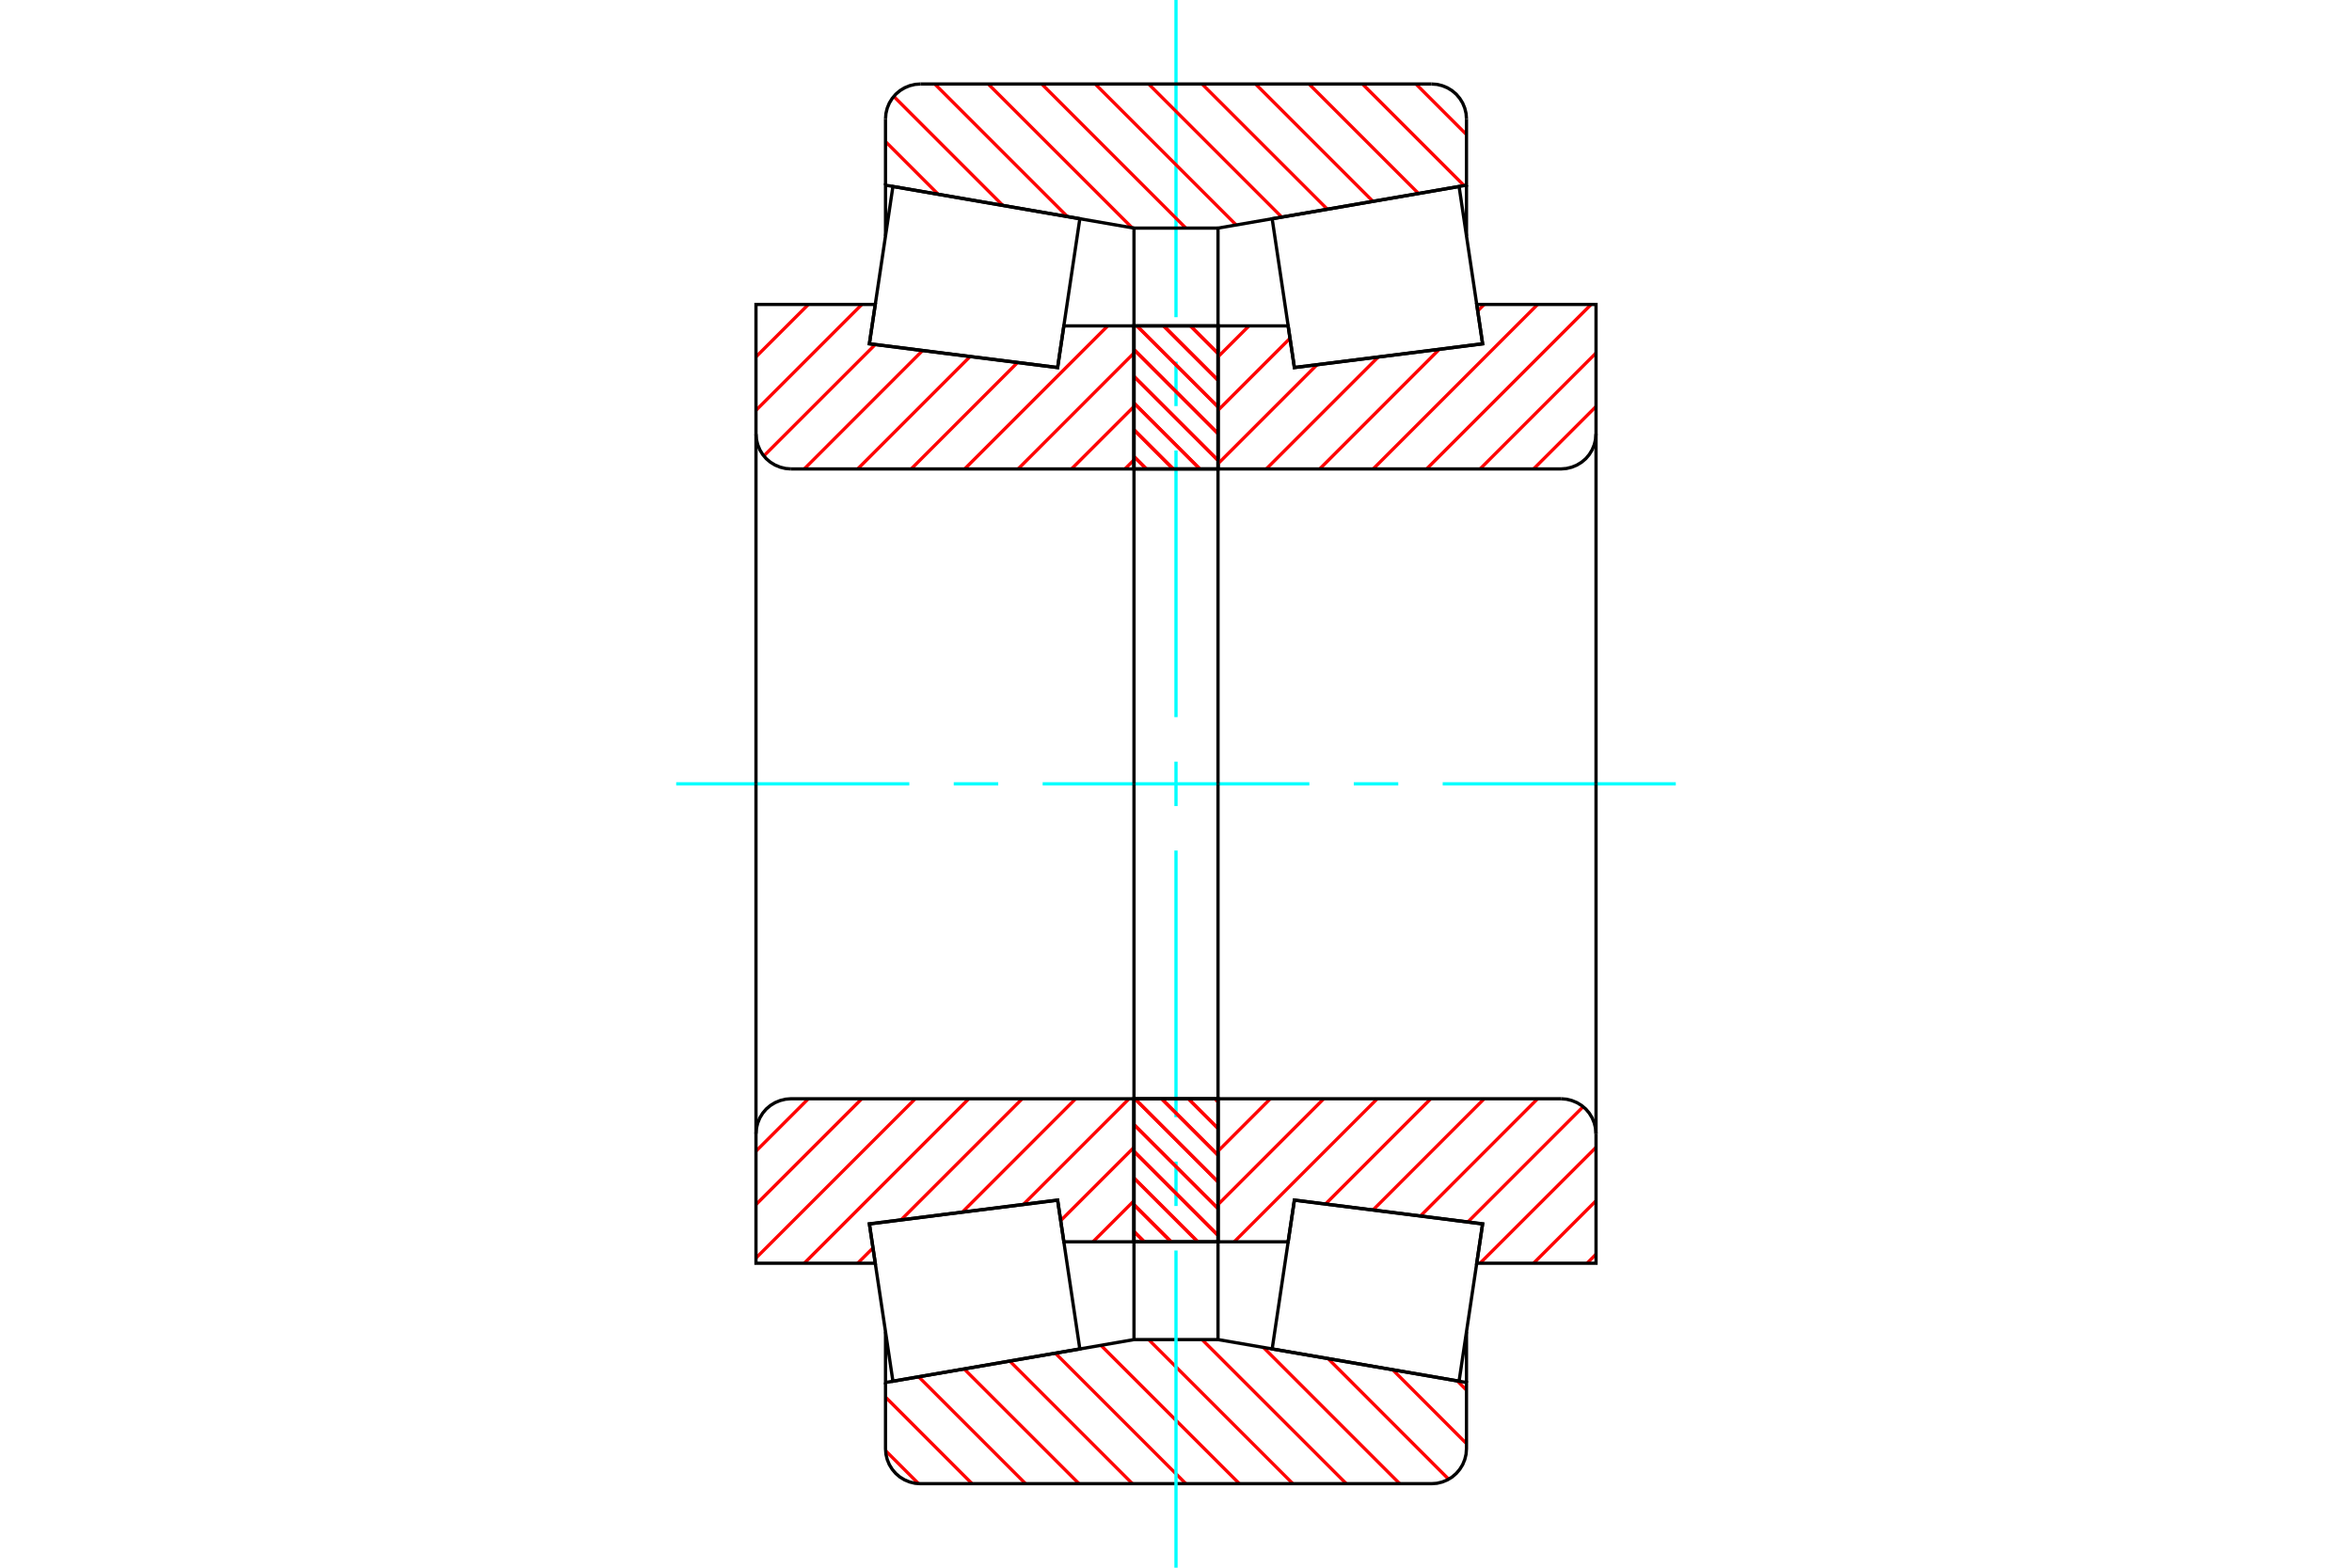 <?xml version="1.0" standalone="no"?>
<!DOCTYPE svg PUBLIC "-//W3C//DTD SVG 1.1//EN"
	"http://www.w3.org/Graphics/SVG/1.1/DTD/svg11.dtd">
<svg xmlns="http://www.w3.org/2000/svg" height="100%" width="100%" viewBox="0 0 36000 24000">
	<rect x="-1800" y="-1200" width="39600" height="26400" style="fill:#FFF"/>
	<g style="fill:none; fill-rule:evenodd" transform="matrix(1 0 0 1 0 0)">
		<g style="fill:none; stroke:#000; stroke-width:50; shape-rendering:geometricPrecision">
		</g>
		<g style="fill:none; stroke:#F00; stroke-width:50; shape-rendering:geometricPrecision">
			<line x1="22305" y1="21140" x2="22446" y2="21282"/>
			<line x1="21316" y1="20969" x2="22446" y2="22100"/>
			<line x1="20327" y1="20798" x2="22173" y2="22645"/>
			<line x1="19338" y1="20628" x2="21424" y2="22714"/>
			<line x1="18399" y1="20508" x2="20606" y2="22714"/>
			<line x1="17581" y1="20508" x2="19788" y2="22714"/>
			<line x1="16850" y1="20595" x2="18970" y2="22714"/>
			<line x1="16153" y1="20716" x2="18151" y2="22714"/>
			<line x1="15455" y1="20836" x2="17333" y2="22714"/>
			<line x1="14757" y1="20957" x2="16515" y2="22714"/>
			<line x1="14060" y1="21077" x2="15697" y2="22714"/>
			<line x1="13554" y1="21389" x2="14878" y2="22714"/>
			<line x1="13555" y1="22209" x2="14059" y2="22713"/>
		</g>
		<g style="fill:none; stroke:#000; stroke-width:50; shape-rendering:geometricPrecision">
			<polyline points="18000,20508 17775,20508 17357,20508 17357,19011"/>
			<polyline points="17357,20508 13554,21165 13554,20387"/>
			<polyline points="13554,21165 13554,22179 13560,22262 13580,22344 13612,22422 13656,22493 13710,22557 13774,22612 13846,22656 13924,22688 14005,22708 14089,22714 18000,22714 21911,22714 21995,22708 22076,22688 22154,22656 22226,22612 22290,22557 22344,22493 22388,22422 22420,22344 22440,22262 22446,22179 22446,21165 18643,20508 18643,19011"/>
			<line x1="18643" y1="20508" x2="18000" y2="20508"/>
			<line x1="22446" y1="21165" x2="22446" y2="20387"/>
		</g>
		<g style="fill:none; stroke:#0FF; stroke-width:50; shape-rendering:geometricPrecision">
			<line x1="10350" y1="12000" x2="13918" y2="12000"/>
			<line x1="14598" y1="12000" x2="15279" y2="12000"/>
			<line x1="15959" y1="12000" x2="20041" y2="12000"/>
			<line x1="20721" y1="12000" x2="21402" y2="12000"/>
			<line x1="22082" y1="12000" x2="25650" y2="12000"/>
			<line x1="18000" y1="24000" x2="18000" y2="19144"/>
			<line x1="18000" y1="18463" x2="18000" y2="17783"/>
			<line x1="18000" y1="17103" x2="18000" y2="13021"/>
			<line x1="18000" y1="12340" x2="18000" y2="11660"/>
			<line x1="18000" y1="10979" x2="18000" y2="6897"/>
			<line x1="18000" y1="6217" x2="18000" y2="5537"/>
			<line x1="18000" y1="4856" x2="18000" y2="0"/>
		</g>
		<g style="fill:none; stroke:#F00; stroke-width:50; shape-rendering:geometricPrecision">
			<line x1="21672" y1="1286" x2="22446" y2="2060"/>
			<line x1="20854" y1="1286" x2="22410" y2="2842"/>
			<line x1="20036" y1="1286" x2="21712" y2="2962"/>
			<line x1="19218" y1="1286" x2="21015" y2="3083"/>
			<line x1="18399" y1="1286" x2="20317" y2="3203"/>
			<line x1="17581" y1="1286" x2="19619" y2="3324"/>
			<line x1="16763" y1="1286" x2="18921" y2="3444"/>
			<line x1="15945" y1="1286" x2="18151" y2="3492"/>
			<line x1="15126" y1="1286" x2="17328" y2="3487"/>
			<line x1="14308" y1="1286" x2="16339" y2="3317"/>
			<line x1="13680" y1="1476" x2="15350" y2="3146"/>
			<line x1="13554" y1="2168" x2="14361" y2="2975"/>
		</g>
		<g style="fill:none; stroke:#000; stroke-width:50; shape-rendering:geometricPrecision">
			<polyline points="18000,3492 17357,3492 17357,4989"/>
			<polyline points="17357,3492 13554,2835 13554,3613"/>
			<line x1="13554" y1="2835" x2="13554" y2="1821"/>
			<polyline points="14089,1286 14005,1292 13924,1312 13846,1344 13774,1388 13710,1443 13656,1507 13612,1578 13580,1656 13560,1738 13554,1821"/>
			<polyline points="14089,1286 18000,1286 21911,1286"/>
			<polyline points="22446,1821 22440,1738 22420,1656 22388,1578 22344,1507 22290,1443 22226,1388 22154,1344 22076,1312 21995,1292 21911,1286"/>
			<polyline points="22446,1821 22446,2835 18643,3492 18643,4989"/>
			<line x1="18643" y1="3492" x2="18000" y2="3492"/>
			<line x1="22446" y1="2835" x2="22446" y2="3613"/>
		</g>
		<g style="fill:none; stroke:#F00; stroke-width:50; shape-rendering:geometricPrecision">
			<line x1="17357" y1="18383" x2="16729" y2="19011"/>
			<line x1="17357" y1="17565" x2="16235" y2="18687"/>
			<line x1="17282" y1="16821" x2="15666" y2="18437"/>
			<line x1="16464" y1="16821" x2="14730" y2="18556"/>
			<line x1="15646" y1="16821" x2="13793" y2="18674"/>
			<line x1="13362" y1="19105" x2="13128" y2="19339"/>
			<line x1="14828" y1="16821" x2="12310" y2="19339"/>
			<line x1="14009" y1="16821" x2="11571" y2="19259"/>
			<line x1="13191" y1="16821" x2="11571" y2="18441"/>
			<line x1="12373" y1="16821" x2="11571" y2="17623"/>
		</g>
		<g style="fill:none; stroke:#000; stroke-width:50; shape-rendering:geometricPrecision">
			<line x1="17357" y1="12000" x2="17357" y2="16821"/>
			<polyline points="17357,19011 17357,16821 12107,16821 12023,16828 11942,16848 11864,16880 11792,16924 11728,16978 11674,17042 11630,17114 11598,17192 11578,17273 11571,17357 11571,19339 13397,19339 13307,18736 16188,18372 16284,19011 17357,19011"/>
			<line x1="11571" y1="12000" x2="11571" y2="17357"/>
		</g>
		<g style="fill:none; stroke:#F00; stroke-width:50; shape-rendering:geometricPrecision">
			<line x1="17357" y1="7041" x2="17219" y2="7179"/>
			<line x1="17357" y1="6223" x2="16401" y2="7179"/>
			<line x1="17357" y1="5404" x2="15583" y2="7179"/>
			<line x1="16955" y1="4989" x2="14765" y2="7179"/>
			<line x1="15574" y1="5551" x2="13947" y2="7179"/>
			<line x1="14848" y1="5459" x2="13128" y2="7179"/>
			<line x1="14121" y1="5367" x2="12310" y2="7179"/>
			<line x1="13395" y1="5276" x2="11691" y2="6980"/>
			<line x1="13191" y1="4661" x2="11571" y2="6281"/>
			<line x1="12373" y1="4661" x2="11571" y2="5463"/>
		</g>
		<g style="fill:none; stroke:#000; stroke-width:50; shape-rendering:geometricPrecision">
			<line x1="17357" y1="12000" x2="17357" y2="7179"/>
			<polyline points="17357,4989 17357,7179 12107,7179"/>
			<polyline points="11571,6643 11578,6727 11598,6808 11630,6886 11674,6958 11728,7022 11792,7076 11864,7120 11942,7152 12023,7172 12107,7179"/>
			<polyline points="11571,6643 11571,4661 13397,4661 13307,5264 16188,5628 16284,4989 17357,4989"/>
			<line x1="11571" y1="12000" x2="11571" y2="6643"/>
		</g>
		<g style="fill:none; stroke:#F00; stroke-width:50; shape-rendering:geometricPrecision">
			<line x1="18630" y1="4989" x2="18643" y2="5002"/>
			<line x1="18221" y1="4989" x2="18643" y2="5411"/>
			<line x1="17811" y1="4989" x2="18643" y2="5820"/>
			<line x1="17402" y1="4989" x2="18643" y2="6229"/>
			<line x1="17357" y1="5352" x2="18643" y2="6638"/>
			<line x1="17357" y1="5762" x2="18643" y2="7047"/>
			<line x1="17357" y1="6171" x2="18365" y2="7179"/>
			<line x1="17357" y1="6580" x2="17956" y2="7179"/>
			<line x1="17357" y1="6989" x2="17547" y2="7179"/>
			<line x1="18598" y1="16821" x2="18643" y2="16866"/>
			<line x1="18189" y1="16821" x2="18643" y2="17275"/>
			<line x1="17780" y1="16821" x2="18643" y2="17684"/>
			<line x1="17371" y1="16821" x2="18643" y2="18093"/>
			<line x1="17357" y1="17217" x2="18643" y2="18502"/>
			<line x1="17357" y1="17626" x2="18643" y2="18912"/>
			<line x1="17357" y1="18035" x2="18334" y2="19011"/>
			<line x1="17357" y1="18444" x2="17925" y2="19011"/>
			<line x1="17357" y1="18853" x2="17515" y2="19011"/>
		</g>
		<g style="fill:none; stroke:#000; stroke-width:50; shape-rendering:geometricPrecision">
			<polyline points="18643,16821 18643,19011 17357,19011 17357,16821 18643,16821"/>
			<polyline points="18643,7179 17357,7179 17357,4989 18643,4989 18643,7179"/>
		</g>
		<g style="fill:none; stroke:#F00; stroke-width:50; shape-rendering:geometricPrecision">
			<line x1="18630" y1="4989" x2="18643" y2="5002"/>
			<line x1="18221" y1="4989" x2="18643" y2="5411"/>
			<line x1="17811" y1="4989" x2="18643" y2="5820"/>
			<line x1="17402" y1="4989" x2="18643" y2="6229"/>
			<line x1="17357" y1="5352" x2="18643" y2="6638"/>
			<line x1="17357" y1="5762" x2="18643" y2="7047"/>
			<line x1="17357" y1="6171" x2="18365" y2="7179"/>
			<line x1="17357" y1="6580" x2="17956" y2="7179"/>
			<line x1="17357" y1="6989" x2="17547" y2="7179"/>
			<line x1="18598" y1="16821" x2="18643" y2="16866"/>
			<line x1="18189" y1="16821" x2="18643" y2="17275"/>
			<line x1="17780" y1="16821" x2="18643" y2="17684"/>
			<line x1="17371" y1="16821" x2="18643" y2="18093"/>
			<line x1="17357" y1="17217" x2="18643" y2="18502"/>
			<line x1="17357" y1="17626" x2="18643" y2="18912"/>
			<line x1="17357" y1="18035" x2="18334" y2="19011"/>
			<line x1="17357" y1="18444" x2="17925" y2="19011"/>
			<line x1="17357" y1="18853" x2="17515" y2="19011"/>
		</g>
		<g style="fill:none; stroke:#000; stroke-width:50; shape-rendering:geometricPrecision">
			<polyline points="17357,7179 17357,4989 18643,4989 18643,7179 17357,7179"/>
			<polyline points="17357,16821 18643,16821 18643,19011 17357,19011 17357,16821"/>
		</g>
		<g style="fill:none; stroke:#F00; stroke-width:50; shape-rendering:geometricPrecision">
			<line x1="24429" y1="19201" x2="24291" y2="19339"/>
			<line x1="24429" y1="18383" x2="23473" y2="19339"/>
			<line x1="24429" y1="17565" x2="22654" y2="19339"/>
			<line x1="24232" y1="16943" x2="22468" y2="18707"/>
			<line x1="23535" y1="16821" x2="21742" y2="18615"/>
			<line x1="22717" y1="16821" x2="21015" y2="18524"/>
			<line x1="21899" y1="16821" x2="20289" y2="18432"/>
			<line x1="19718" y1="19003" x2="19709" y2="19011"/>
			<line x1="21081" y1="16821" x2="18891" y2="19011"/>
			<line x1="20262" y1="16821" x2="18643" y2="18441"/>
			<line x1="19444" y1="16821" x2="18643" y2="17623"/>
		</g>
		<g style="fill:none; stroke:#000; stroke-width:50; shape-rendering:geometricPrecision">
			<line x1="18643" y1="12000" x2="18643" y2="16821"/>
			<polyline points="18643,19011 18643,16821 23893,16821"/>
			<polyline points="24429,17357 24422,17273 24402,17192 24370,17114 24326,17042 24272,16978 24208,16924 24136,16880 24058,16848 23977,16828 23893,16821"/>
			<polyline points="24429,17357 24429,19339 22603,19339 22693,18736 19812,18372 19716,19011 18643,19011"/>
			<line x1="24429" y1="12000" x2="24429" y2="17357"/>
		</g>
		<g style="fill:none; stroke:#F00; stroke-width:50; shape-rendering:geometricPrecision">
			<line x1="24429" y1="6223" x2="23473" y2="7179"/>
			<line x1="24429" y1="5404" x2="22654" y2="7179"/>
			<line x1="24354" y1="4661" x2="21836" y2="7179"/>
			<line x1="23535" y1="4661" x2="21018" y2="7179"/>
			<line x1="22717" y1="4661" x2="22618" y2="4760"/>
			<line x1="22030" y1="5348" x2="20200" y2="7179"/>
			<line x1="21094" y1="5467" x2="19382" y2="7179"/>
			<line x1="20157" y1="5585" x2="18643" y2="7099"/>
			<line x1="19745" y1="5179" x2="18643" y2="6281"/>
			<line x1="19117" y1="4989" x2="18643" y2="5463"/>
		</g>
		<g style="fill:none; stroke:#000; stroke-width:50; shape-rendering:geometricPrecision">
			<line x1="18643" y1="12000" x2="18643" y2="7179"/>
			<polyline points="18643,4989 18643,7179 23893,7179 23977,7172 24058,7152 24136,7120 24208,7076 24272,7022 24326,6958 24370,6886 24402,6808 24422,6727 24429,6643 24429,4661 22603,4661 22693,5264 19812,5628 19716,4989 18643,4989"/>
			<line x1="24429" y1="12000" x2="24429" y2="6643"/>
			<polyline points="14464,18591 13307,18738 13667,21145 16528,20651 16188,18374 14464,18591"/>
			<polyline points="14464,5409 13307,5262 13667,2855 16528,3349 16188,5626 14464,5409"/>
			<polyline points="21536,18591 22693,18738 22333,21145 19472,20651 19812,18374 21536,18591"/>
			<polyline points="21536,5409 22693,5262 22333,2855 19472,3349 19812,5626 21536,5409"/>
		</g>
	</g>
</svg>
